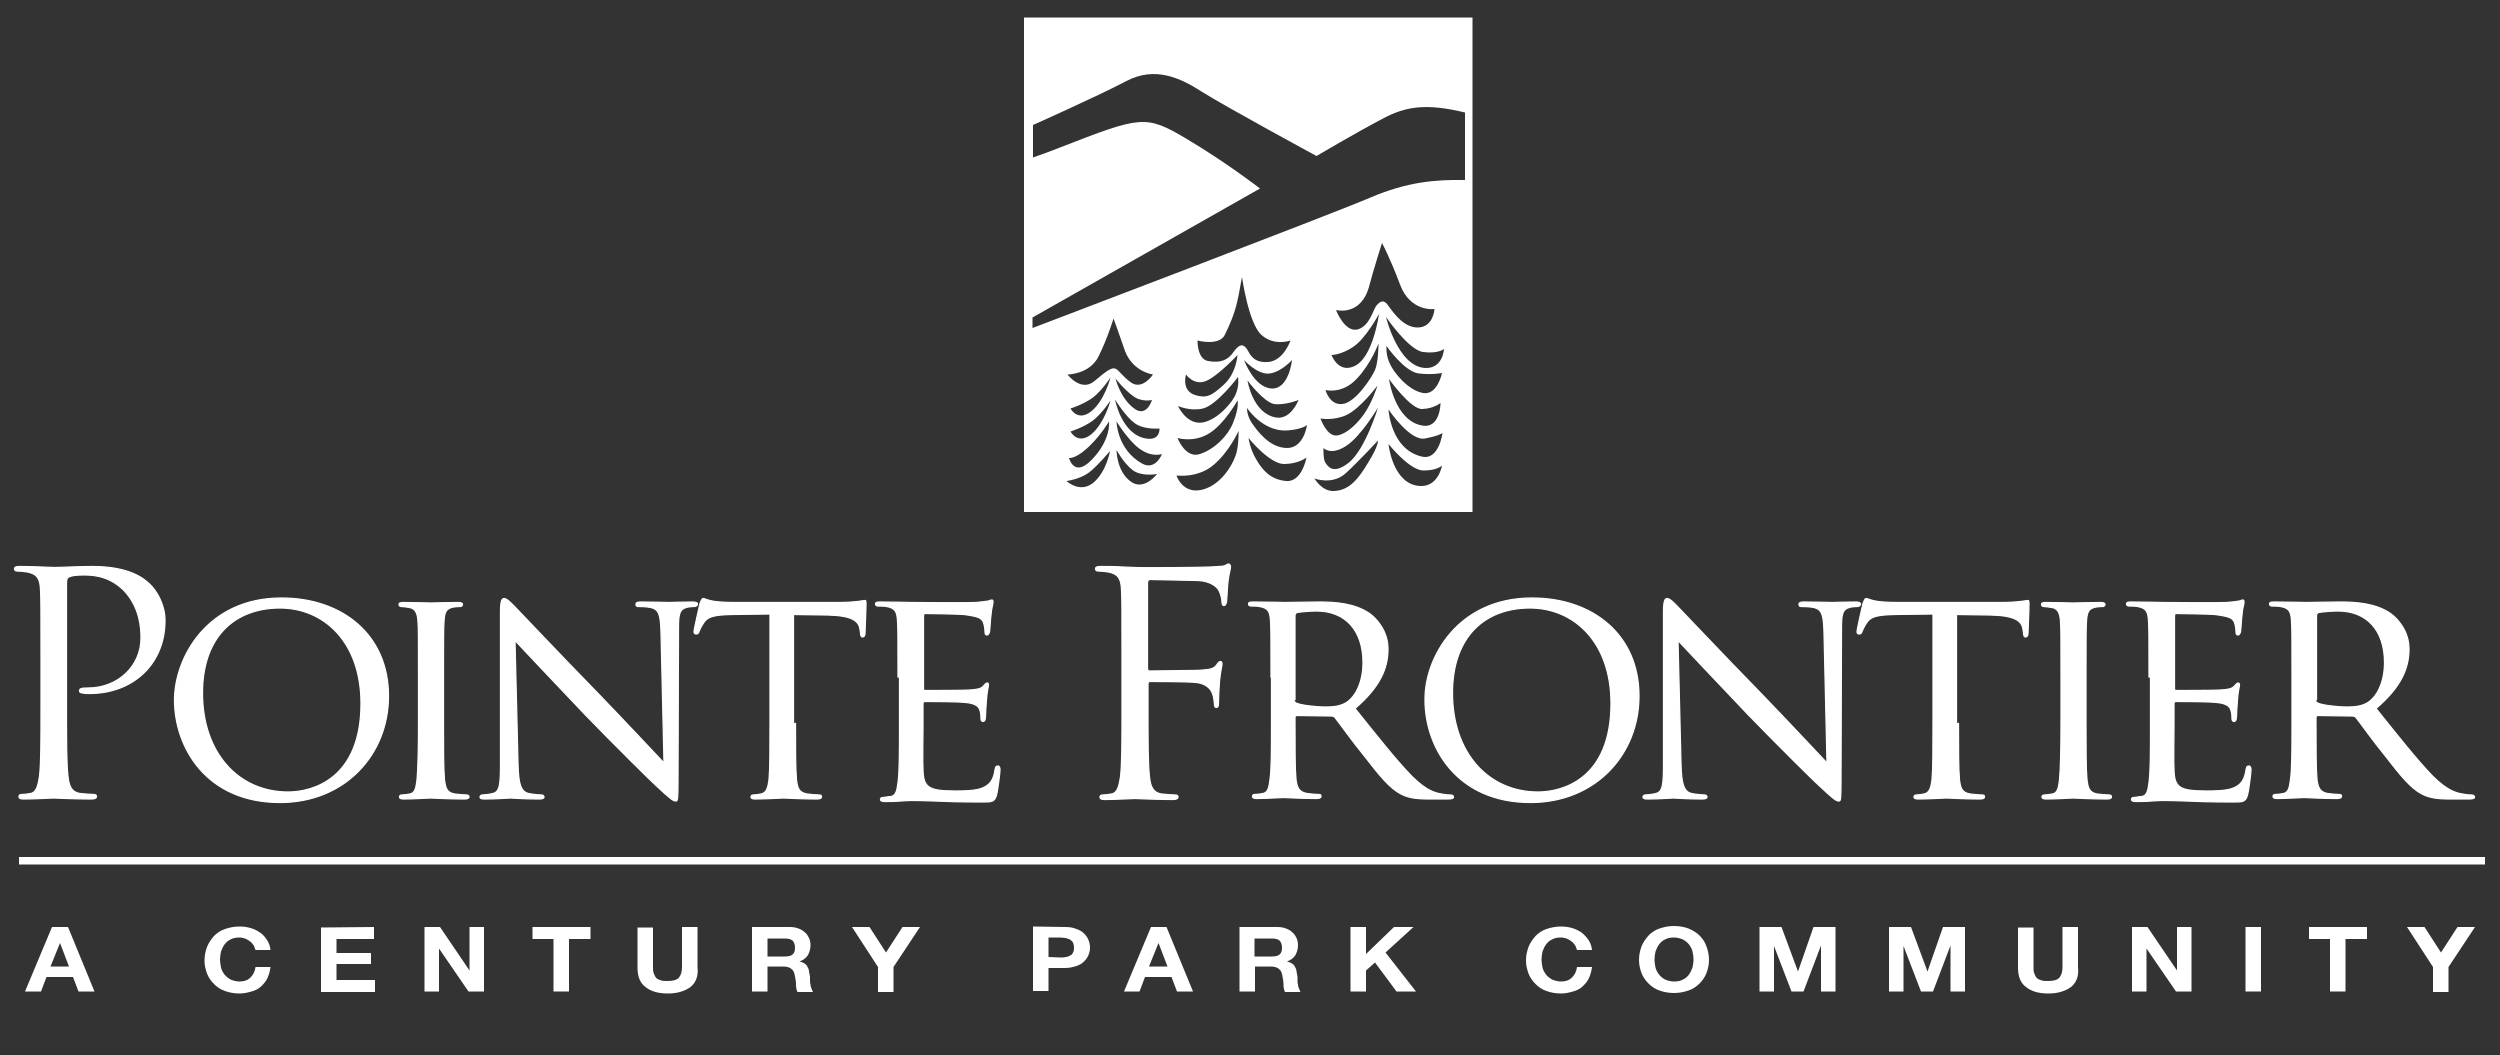 <?xml version="1.0" encoding="utf-8"?>
<!-- Generator: Adobe Illustrator 25.4.1, SVG Export Plug-In . SVG Version: 6.00 Build 0)  -->
<svg version="1.1" id="Layer_1" xmlns="http://www.w3.org/2000/svg" xmlns:xlink="http://www.w3.org/1999/xlink" x="0px" y="0px"
	 viewBox="0 0 500 211" style="enable-background:new 0 0 500 211;" xml:space="preserve">
<rect x="0" y="0" width="500" height="211" fill="#333333" stroke="none"/>
<style type="text/css">
	.st0{display:none;}
	.st1{display:inline;stroke:#000000;}
	.st2{fill:#FFFFFF;}
	.st3{fill:#FFFFFF;stroke:#FFFFFF;stroke-width:0.25;}
</style>
<g id="Layer_1_1_">
</g>
<g id="Layer_4" class="st0">
	<rect class="st1" width="500" height="251"/>
</g>
<path class="st2" d="M204.8,3.5v98.9h89.7V3.5H204.8z M218.6,96.6c-2.7,2.1-5.3-0.4-5.3-0.4s2.6-0.3,4.5-1.7
	c1.8-1.4,4.2-4.3,4.2-4.3S221.3,94.4,218.6,96.6z M213.8,91.6c0,0,1.5,0.3,4.5-2.8c2-2,3.5-4.5,3.5-4.5s0.5,3.6-3.5,7.7
	C214.8,95.6,213.8,91.6,213.8,91.6z M218.2,86.9c-2.7,2.1-4.1-0.6-4.1-0.6s2.6-0.8,4.5-2.2c1.8-1.4,3.5-4,3.5-4
	S220.9,84.7,218.2,86.9z M218.2,82.3c-2.7,2.1-4.1-0.6-4.1-0.6s2.6-0.8,4.5-2.2c1.8-1.4,3.5-4,3.5-4S220.9,80.2,218.2,82.3z
	 M218.9,76.2c-2.7,2.3-5.4-1.3-5.4-1.3s4.4,0,6.2-3.6s3-7.6,3-7.6s1.5,4.1,2.3,6.5c1.6,4.2,5.6,4.7,5.6,4.7s-2.1,3.2-4.4,1.6
	C222.5,73.8,224,71.9,218.9,76.2z M230.4,80c0,0-1.1,3.7-3.7,1.6c-2.7-2.1-3.6-5.9-3.6-5.9s1.6,2.1,3.5,3.5
	C228.3,80.5,230.4,80,230.4,80z M226.9,84.6c1.8,1.4,5,1.1,5,1.1s0.2,2.5-2.7,2c-4.9-0.8-6.2-7.8-6.2-7.8S225,83.2,226.9,84.6z
	 M226,96.2c-2.7-2.1-2.7-6.2-2.7-6.2s1.4,2.6,3.2,4s4.9,0.8,4.9,0.8S228.7,98.4,226,96.2z M228.4,92.7c-5-2.8-5.1-8.4-5.1-8.4
	s1.6,2.6,3.5,4.5c3,3,5.6,2,5.6,2S231.1,94.2,228.4,92.7z M247.4,90.1c-0.4,2.1-2.8,6.7-6.8,7.8c-4.1,1.1-5.3-2.8-5.3-2.8
	s4.2,0.6,7.4-2.1s5-6.8,5-6.8S247.8,88,247.4,90.1z M235.5,87.6c0,0,3.2,1,6.3-0.9s5.7-6.6,5.7-6.6s0.4,1.3-0.9,4.5
	c-1,2.5-3.6,5.2-6.6,6.2C237.1,91.8,235.5,87.6,235.5,87.6z M247.2,78.7c-0.6,1.7-3.7,5.3-6.7,5.8c-3.2,0.5-4.9-3.3-4.9-3.3
	s2.4,1.1,5,0.5c2.8-0.7,7-6.3,7-6.3S247.9,77,247.2,78.7z M237.2,74.9c0,0,1.6,2.3,4,1.3s6.3-5.2,6.3-5.2s-0.2,3.6-2.7,5.9
	s-3.5,2.8-5.8,2.1C236.2,78.1,237.2,74.9,237.2,74.9z M246.7,70.4c-1,1.5-2.5,2.3-5.1,1.8c-2.2-0.4-2.1-4.1-2.1-4.1s4.4,1.2,5.5-1.2
	c2.2-4.6,2.4-6,3.4-11.5c0,0,1.3,9.3,3.9,11.6c2.6,2.3,5.8,1.1,5.8,1.1s-1.4,4.1-4.5,4.3c-3,0.2-3.6-1.6-4.1-2.4
	C248.9,69,248.1,68.4,246.7,70.4z M253.9,74.7c2.4-0.3,4.5-2.7,4.5-2.7s-0.6,5.9-4.1,5.7c-3.5-0.2-5.5-5.7-5.5-5.7
	S251.5,75,253.9,74.7z M259.7,80c0,0-1.5,4-4.5,3.5c-4.7-0.8-5.7-7.4-5.7-7.4s3.2,4.3,5.3,4.7C257,81.1,259.7,80,259.7,80z
	 M257.2,96.2c-3.2-0.3-4.8-2.3-6-4.4c-1.2-2-1.5-4.2-1.5-4.2s4.2,5.2,7.1,5.2c2.9,0,4.5-1.3,4.5-1.3S260.4,96.5,257.2,96.2z
	 M257.3,89.6c-3.5-0.1-5.9-3.5-7-5.1c-1-1.6-0.9-2.9-0.9-2.9s3.1,4.7,7.9,4.5c3.2-0.2,4.1-1.1,4.1-1.1S260.8,89.7,257.3,89.6z
	 M273.7,92.4c-1.9,3.2-3.8,5.8-7.1,5.8c-2.3,0-3.7-2.5-3.7-2.5s3.6,1.4,6.3-1.1c2.8-2.6,6.4-6.5,6.4-6.5S275.7,89.2,273.7,92.4z
	 M272.6,83.1c-1.7,2.3-3.7,3.8-5.2,4c-2.1,0.2-3.3-3.4-3.3-3.4s2.6,0.5,5.2-0.7c2.9-1.4,6.2-5.9,6.2-5.9S274.4,80.7,272.6,83.1z
	 M275.6,81.5c0,0-2.5,8.3-5.8,11c-3.4,2.7-4.4,0.5-4.8-0.1c-0.4-0.8-0.3-2.8-0.3-2.8s1.4,1.6,4.5-0.4
	C272.2,87.3,275.6,81.5,275.6,81.5z M275,74c-0.7,1.6-3.9,6.5-6.5,6.8s-3.4-2.8-3.4-2.8s3.3,0.9,6.2-2.2c2.9-3,4.4-7.1,4.4-7.1
	S275.7,72.4,275,74z M270.7,73.3c-3.1,1.3-4.4-2.3-4.4-2.3s1.9,0,4.3-1.6c2.5-1.6,5.2-6.6,5.2-6.6S274.6,71.8,270.7,73.3z
	 M275.3,61.1c-0.7,0.8-1.3,4.1-3.8,4.8c-2.6,0.6-4.3-3.9-4.3-3.9s5.1,1.4,6.7-5c0.6-2.4,2.5-8.4,2.5-8.4s1.5,2.7,3.6,8.3
	s6.9,4.9,6.9,4.9s-0.2,3.7-3.4,3.7c-3.1,0-5.3-3.7-6.1-4.7C276.6,59.9,276,60.3,275.3,61.1z M284.6,78.6c-2.9-0.5-5.8-4-6.6-5.8
	c-0.9-1.8-0.7-3.6-0.7-3.6s3.6,5.2,6.5,5.5c2.7,0.3,4.6-0.1,4.6-0.1S287.5,79.1,284.6,78.6z M288.1,80.6c0,0,0,5.2-3.7,4.5
	c-5.5-1-6.6-9.3-6.6-9.3s4.4,6.2,6.7,6C286.8,81.7,288.1,80.6,288.1,80.6z M284,97.2c-5.5-0.3-6.3-8.4-6.3-8.4s4.2,5.3,7,5.3
	s3.7-1,3.7-1S287.7,97.4,284,97.2z M284.3,91.3c-6.2-1.5-6.6-9.4-6.6-9.4s4.3,6.4,7.3,5.8s3.5-1.1,3.5-1.1S287.8,92.2,284.3,91.3z
	 M285.1,73.6c-5.5-0.2-7.9-10.2-7.9-10.2s4.5,6.6,7.4,7c3,0.4,4.2-0.6,4.2-0.6S288.6,73.7,285.1,73.6z M293,36
	c-6.1-0.1-11.6,0.4-18.9,3.5c-6.9,3-67.6,26.1-67.6,26.1v-2.1L252,37.7c0,0-6.7-5.2-14.8-10s-9-4.5-25.2,1.8c-2,0.8-5.4,2-5.4,2V25
	c0,0,13-5.8,18.7-8.8s10.8-0.6,15,2.1s23,12.9,23,12.9s7.6-4.5,13.3-7.5c4.5-2.4,8.6-3.1,16.4-1.2L293,36z"/>
<g>
	<path class="st3" d="M8.2,131.2c0-9.6,0-11.3-0.1-13.3c-0.1-2.1-0.6-3.1-2.6-3.5c-0.5-0.1-1.5-0.2-2.1-0.2c-0.2,0-0.5-0.1-0.5-0.4
		c0-0.4,0.3-0.5,1-0.5c2.8,0,6.5,0.2,6.9,0.2c1.4,0,4.9-0.2,7.7-0.2c7.7,0,10.4,2.6,11.4,3.5c1.4,1.3,3.1,4.1,3.1,7.3
		c0,8.7-6.4,14.6-15.1,14.6c-0.3,0-1,0-1.3-0.1c-0.3,0-0.7-0.1-0.7-0.4c0-0.5,0.4-0.6,1.7-0.6c6,0,10.6-4.4,10.6-10
		c0-2-0.2-6.1-3.4-9.5c-3.3-3.3-7-3.1-8.4-3.1c-1,0-2.1,0.1-2.6,0.4c-0.4,0.1-0.5,0.6-0.5,1.2V142c0,5.9,0,10.8,0.3,13.3
		c0.2,1.8,0.6,3.1,2.4,3.4c0.9,0.1,2.2,0.2,2.8,0.2c0.4,0,0.5,0.2,0.5,0.4c0,0.3-0.3,0.5-1,0.5c-3.4,0-7.2-0.2-7.6-0.2
		c-0.2,0-4.1,0.2-5.9,0.2c-0.7,0-1-0.1-1-0.5c0-0.2,0.1-0.4,0.5-0.4c0.6,0,1.3-0.1,1.8-0.2c1.2-0.2,1.5-1.6,1.8-3.4
		c0.3-2.6,0.3-7.4,0.3-13.3C8.2,142,8.2,131.2,8.2,131.2z"/>
	<path class="st3" d="M56.3,119.6c12.2,0,21.4,7.4,21.4,19.6c0,11.7-8.7,21.3-21.7,21.3c-14.8,0-21.1-11.1-21.1-20.5
		C34.9,131.6,41.4,119.6,56.3,119.6z M57.6,158.4c4.9,0,14.6-2.6,14.6-17.7c0-12.5-7.6-19.1-16.2-19.1c-9,0-15.5,5.7-15.5,17
		C40.5,150.7,47.8,158.4,57.6,158.4z"/>
	<path class="st3" d="M88.7,144.7c0,5,0,9.2,0.2,11.3c0.2,1.5,0.4,2.5,2,2.8c0.8,0.1,2,0.2,2.5,0.2c0.3,0,0.4,0.2,0.4,0.4
		s-0.2,0.4-0.9,0.4c-3,0-6.5-0.2-6.8-0.2s-3.7,0.2-5.3,0.2c-0.6,0-0.9-0.1-0.9-0.4c0-0.2,0.1-0.4,0.4-0.4c0.5,0,1.2-0.1,1.7-0.2
		c1-0.2,1.2-1.2,1.4-2.8c0.2-2.2,0.3-6.3,0.3-11.3v-9.2c0-8.1,0-9.6-0.1-11.2c-0.1-1.8-0.6-2.6-1.7-2.8c-0.6-0.1-1.3-0.2-1.7-0.2
		c-0.2,0-0.4-0.2-0.4-0.4c0-0.3,0.2-0.4,0.9-0.4c1.8,0,5.2,0.1,5.5,0.1c0.2,0,3.7-0.1,5.4-0.1c0.6,0,0.9,0.1,0.9,0.4
		c0,0.2-0.2,0.4-0.4,0.4c-0.4,0-0.7,0-1.4,0.1c-1.5,0.3-1.8,1-1.9,2.9c-0.1,1.7-0.1,3.1-0.1,11.2V144.7z"/>
	<path class="st3" d="M103.6,152.7c0.1,4.3,0.6,5.6,2.1,6c1,0.2,2.2,0.3,2.7,0.3c0.2,0,0.4,0.2,0.4,0.4c0,0.3-0.4,0.4-1,0.4
		c-3.1,0-5.2-0.2-5.7-0.2s-2.8,0.2-5.2,0.2c-0.6,0-0.9-0.1-0.9-0.4c0-0.2,0.2-0.4,0.4-0.4c0.4,0,1.4-0.1,2.2-0.3
		c1.4-0.4,1.5-1.8,1.5-6.5v-29.9c0-2.1,0.3-2.6,0.7-2.6c0.6,0,1.5,1,2.1,1.6c0.9,0.9,8.7,9.2,17.1,17.8c5.3,5.5,11.1,11.7,12.8,13.5
		l-0.6-26.2c-0.1-3.4-0.4-4.5-2-4.9c-1-0.2-2.2-0.2-2.6-0.2s-0.4-0.3-0.4-0.5c0-0.3,0.4-0.4,1-0.4c2.5,0,5,0.1,5.7,0.1
		c0.6,0,2.4-0.1,4.6-0.1c0.6,0,1,0.1,1,0.4c0,0.2-0.2,0.5-0.6,0.5c-0.2,0-0.7,0-1.3,0.1c-1.8,0.4-1.9,1.4-1.9,4.5l-0.1,30.6
		c0,3.4-0.1,3.7-0.4,3.7c-0.6,0-1.1-0.4-4.1-3.2c-0.6-0.5-8.4-8.2-14.1-14.1c-6.3-6.6-12.3-13-14-14.8L103.6,152.7z"/>
	<path class="st3" d="M159.1,144.7c0,5,0,9.2,0.2,11.3c0.2,1.5,0.4,2.5,2.1,2.8c0.7,0.1,2,0.2,2.5,0.2c0.4,0,0.4,0.2,0.4,0.4
		s-0.2,0.4-0.9,0.4c-2.9,0-6.4-0.2-6.7-0.2c-0.2,0-4,0.2-5.6,0.2c-0.6,0-0.9-0.1-0.9-0.4c0-0.2,0.1-0.4,0.4-0.4
		c0.5,0,1.1-0.1,1.6-0.2c1.1-0.2,1.4-1.3,1.6-2.8c0.2-2.2,0.2-6.3,0.2-11.3v-21.9l-7.8,0.1c-3.4,0.1-4.7,0.4-5.5,1.7
		c-0.6,0.9-0.7,1.3-0.9,1.7c-0.1,0.4-0.3,0.5-0.6,0.5c-0.1,0-0.4-0.1-0.4-0.4c0-0.6,1.1-5.2,1.2-5.7c0.1-0.3,0.4-1,0.6-1
		c0.4,0,0.9,0.4,2.4,0.6s3.6,0.2,4.2,0.2h20.4c1.8,0,3-0.1,3.9-0.2c0.8-0.1,1.3-0.2,1.5-0.2s0.2,0.3,0.2,0.6c0,1.6-0.2,5.3-0.2,6
		c0,0.4-0.2,0.7-0.5,0.7c-0.2,0-0.4-0.2-0.4-0.9l-0.1-0.6c-0.2-1.6-1.4-2.8-6.5-2.9l-6.8-0.1v21.8L159.1,144.7L159.1,144.7z"/>
	<path class="st3" d="M179.6,135.4c0-8.1,0-9.6-0.1-11.2c-0.1-1.8-0.4-2.6-2.2-2.9c-0.4-0.1-1.4-0.1-1.8-0.1c-0.2,0-0.4-0.2-0.4-0.4
		c0-0.3,0.2-0.4,0.9-0.4c2.5,0,6,0.1,6.3,0.1c0.4,0,11.7,0.1,12.9,0c1-0.1,2-0.2,2.5-0.3c0.2-0.1,0.5-0.2,0.7-0.2s0.2,0.2,0.2,0.5
		c0,0.4-0.3,1-0.4,2.5c-0.1,0.5-0.2,2.8-0.3,3.4c-0.1,0.2-0.2,0.6-0.5,0.6s-0.4-0.2-0.4-0.7c0-0.4-0.1-1.2-0.3-1.8
		c-0.4-0.9-0.9-1.2-3.9-1.6c-0.9-0.1-7.2-0.2-7.8-0.2c-0.2,0-0.3,0.2-0.3,0.6v14.2c0,0.4,0,0.6,0.3,0.6c0.7,0,7.8,0,9-0.1
		c1.3-0.1,2.1-0.2,2.6-0.7c0.4-0.4,0.6-0.7,0.8-0.7s0.3,0.1,0.3,0.4c0,0.3-0.3,1.2-0.4,2.9c-0.1,1-0.2,3-0.2,3.4s-0.1,1-0.5,1
		c-0.2,0-0.4-0.2-0.4-0.5c0-0.5,0-1-0.2-1.7s-0.7-1.4-2.8-1.6c-1.5-0.2-7.2-0.2-8.2-0.2c-0.3,0-0.4,0.2-0.4,0.4v4.4
		c0,1.8-0.1,7.9,0,8.9c0.1,3.5,1.1,4.2,6.5,4.2c1.4,0,4,0,5.4-0.6s2.2-1.5,2.5-3.6c0.1-0.6,0.2-0.8,0.6-0.8c0.3,0,0.4,0.4,0.4,0.8
		c0,0.4-0.4,3.9-0.7,5c-0.4,1.4-0.9,1.4-3,1.4c-4.1,0-7.2-0.1-9.4-0.2c-2.3-0.1-3.7-0.1-4.5-0.1c-0.1,0-1.2,0-2.3,0.1
		c-1,0.1-2.3,0.1-3.1,0.1c-0.6,0-0.9-0.1-0.9-0.4c0-0.2,0.1-0.4,0.4-0.4c0.5,0,1.2-0.2,1.7-0.2c1-0.2,1.2-1.2,1.4-2.8
		c0.3-2.2,0.3-6.3,0.3-11.3v-9.8L179.6,135.4L179.6,135.4z"/>
	<path class="st3" d="M224.4,131.2c0-9.6,0-11.3-0.1-13.3c-0.1-2.1-0.6-3.1-2.6-3.5c-0.5-0.1-1.5-0.2-2.1-0.2
		c-0.2,0-0.5-0.1-0.5-0.4c0-0.4,0.3-0.5,1-0.5c1.4,0,3.1,0,4.4,0.1l2.5,0.1c1.2,0.1,13.7,0,15.1-0.1c1.2-0.1,2.2-0.1,2.7-0.2
		c0.4-0.1,0.6-0.4,0.9-0.4c0.2,0,0.4,0.2,0.4,0.6s-0.3,1.2-0.5,2.9c-0.1,0.6-0.2,3.3-0.3,4.1c-0.1,0.3-0.2,0.7-0.5,0.7
		s-0.4-0.3-0.4-0.7c0-0.5-0.2-1.5-0.6-2.3c-0.4-0.8-1.8-1.9-4.2-2l-9.5-0.2c-0.4,0-0.6,0.2-0.6,0.7v17c0,0.4,0.1,0.6,0.4,0.6
		l7.9-0.1c1,0,1.9,0,2.8-0.1c1.5-0.1,2.3-0.3,2.8-1.1c0.2-0.3,0.4-0.6,0.7-0.6c0.2,0,0.3,0.2,0.3,0.5c0,0.4-0.3,1.4-0.5,3.4
		c-0.1,1.2-0.2,3.7-0.2,4.1c0,0.6,0,1.2-0.4,1.2c-0.3,0-0.4-0.2-0.4-0.6c-0.1-0.6-0.1-1.5-0.4-2.2c-0.3-0.9-1.3-2-3.2-2.2
		c-1.5-0.2-8.2-0.2-9.3-0.2c-0.3,0-0.4,0.1-0.4,0.6v5.2c0,5.9,0,10.8,0.3,13.3c0.2,1.8,0.6,3.1,2.4,3.4c0.9,0.1,2.2,0.2,2.8,0.2
		c0.4,0,0.5,0.2,0.5,0.4c0,0.3-0.3,0.5-1,0.5c-3.4,0-7.2-0.2-7.6-0.2c-0.3,0-4.2,0.2-6,0.2c-0.7,0-1-0.1-1-0.5
		c0-0.2,0.1-0.4,0.5-0.4c0.6,0,1.3-0.1,1.8-0.2c1.2-0.2,1.5-1.6,1.8-3.4c0.3-2.6,0.3-7.4,0.3-13.3L224.4,131.2L224.4,131.2z"/>
	<path class="st3" d="M254.2,135.4c0-8.1,0-9.6-0.1-11.2c-0.1-1.8-0.4-2.6-2.2-2.9c-0.4-0.1-1.4-0.1-1.8-0.1c-0.2,0-0.4-0.2-0.4-0.4
		c0-0.3,0.2-0.4,0.9-0.4c2.5,0,6.1,0.1,6.4,0.1c0.6,0,5.1-0.1,6.8-0.1c3.4,0,7.2,0.3,10.1,2.3c1.4,1,3.7,3.5,3.7,7.1
		c0,3.9-1.6,7.6-6.6,11.9c4.4,5.5,8.2,10.3,11.3,13.5c2.9,2.9,4.7,3.4,6,3.6c1,0.2,1.6,0.2,1.9,0.2s0.5,0.2,0.5,0.4
		c0,0.3-0.3,0.4-1.3,0.4H286c-3.1,0-4.4-0.3-5.8-1c-2.3-1.2-4.3-3.7-7.4-7.7c-2.3-2.8-4.7-6.2-5.8-7.6c-0.2-0.2-0.4-0.3-0.7-0.3
		l-6.9-0.1c-0.2,0-0.4,0.1-0.4,0.4v1.2c0,5,0,9.1,0.2,11.2c0.2,1.5,0.5,2.5,2.2,2.8c0.7,0.1,1.9,0.2,2.4,0.2c0.4,0,0.4,0.2,0.4,0.4
		s-0.2,0.4-0.9,0.4c-2.9,0-6.4-0.2-6.6-0.2c-0.1,0-3.7,0.2-5.3,0.2c-0.6,0-0.9-0.1-0.9-0.4c0-0.2,0.1-0.4,0.4-0.4
		c0.5,0,1.2-0.1,1.7-0.2c1-0.2,1.2-1.2,1.4-2.8c0.3-2.2,0.3-6.3,0.3-11.3v-9.2L254.2,135.4L254.2,135.4z M258.8,139.9
		c0,0.3,0.1,0.5,0.4,0.7c0.8,0.4,3.6,0.8,6,0.8c1.3,0,2.8-0.1,4.1-0.9c1.8-1.2,3.3-4,3.3-8c0-6.5-3.6-10.3-9.3-10.3
		c-1.6,0-3.3,0.2-3.9,0.3c-0.2,0.1-0.4,0.3-0.4,0.6v16.8H258.8z"/>
	<path class="st3" d="M306.4,119.6c12.2,0,21.4,7.4,21.4,19.6c0,11.7-8.7,21.3-21.7,21.3c-14.8,0-21.1-11.1-21.1-20.5
		C284.9,131.6,291.5,119.6,306.4,119.6z M307.6,158.4c4.9,0,14.6-2.6,14.6-17.7c0-12.5-7.6-19.1-16.2-19.1c-9,0-15.5,5.7-15.5,17
		C290.5,150.7,297.8,158.4,307.6,158.4z"/>
	<path class="st3" d="M336.2,152.7c0.1,4.3,0.6,5.6,2.1,6c1,0.2,2.2,0.3,2.7,0.3c0.2,0,0.4,0.2,0.4,0.4c0,0.3-0.4,0.4-1,0.4
		c-3.1,0-5.2-0.2-5.7-0.2s-2.8,0.2-5.2,0.2c-0.6,0-0.9-0.1-0.9-0.4c0-0.2,0.2-0.4,0.4-0.4c0.4,0,1.4-0.1,2.2-0.3
		c1.4-0.4,1.5-1.8,1.5-6.5v-29.9c0-2.1,0.3-2.6,0.7-2.6c0.6,0,1.5,1,2.1,1.6c0.9,0.9,8.7,9.2,17.1,17.8c5.3,5.5,11.1,11.7,12.8,13.5
		l-0.6-26.2c-0.1-3.4-0.4-4.5-2-4.9c-1-0.2-2.2-0.2-2.6-0.2s-0.4-0.3-0.4-0.5c0-0.3,0.4-0.4,1-0.4c2.5,0,5,0.1,5.7,0.1
		c0.6,0,2.4-0.1,4.6-0.1c0.6,0,1,0.1,1,0.4c0,0.2-0.2,0.5-0.6,0.5c-0.2,0-0.7,0-1.3,0.1c-1.8,0.4-1.9,1.4-1.9,4.5l-0.1,30.6
		c0,3.4-0.1,3.7-0.4,3.7c-0.6,0-1.1-0.4-4.1-3.2c-0.6-0.5-8.4-8.2-14.1-14.1c-6.3-6.6-12.3-13-14-14.8L336.2,152.7z"/>
	<path class="st3" d="M391.7,144.7c0,5,0,9.2,0.2,11.3c0.2,1.5,0.4,2.5,2.1,2.8c0.7,0.1,2,0.2,2.5,0.2c0.4,0,0.4,0.2,0.4,0.4
		s-0.2,0.4-0.9,0.4c-2.9,0-6.4-0.2-6.7-0.2c-0.2,0-4,0.2-5.6,0.2c-0.6,0-0.9-0.1-0.9-0.4c0-0.2,0.1-0.4,0.4-0.4
		c0.5,0,1.1-0.1,1.6-0.2c1.1-0.2,1.4-1.3,1.6-2.8c0.2-2.2,0.2-6.3,0.2-11.3v-21.9l-7.8,0.1c-3.4,0.1-4.7,0.4-5.5,1.7
		c-0.6,0.9-0.7,1.3-0.9,1.7c-0.1,0.4-0.3,0.5-0.6,0.5c-0.1,0-0.4-0.1-0.4-0.4c0-0.6,1.1-5.2,1.2-5.7c0.1-0.3,0.4-1,0.6-1
		c0.4,0,0.9,0.4,2.4,0.6s3.6,0.2,4.2,0.2h20.4c1.8,0,3-0.1,3.9-0.2c0.8-0.1,1.3-0.2,1.5-0.2s0.2,0.3,0.2,0.6c0,1.6-0.2,5.3-0.2,6
		c0,0.4-0.2,0.7-0.5,0.7c-0.2,0-0.4-0.2-0.4-0.9l-0.1-0.6c-0.2-1.6-1.4-2.8-6.5-2.9l-6.8-0.1v21.8L391.7,144.7L391.7,144.7z"/>
	<path class="st3" d="M417.2,144.7c0,5,0,9.2,0.2,11.3c0.2,1.5,0.4,2.5,2,2.8c0.8,0.1,2,0.2,2.5,0.2c0.3,0,0.4,0.2,0.4,0.4
		s-0.2,0.4-0.9,0.4c-3,0-6.5-0.2-6.8-0.2s-3.7,0.2-5.3,0.2c-0.6,0-0.9-0.1-0.9-0.4c0-0.2,0.1-0.4,0.4-0.4c0.5,0,1.2-0.1,1.7-0.2
		c1-0.2,1.2-1.2,1.4-2.8c0.2-2.2,0.3-6.3,0.3-11.3v-9.2c0-8.1,0-9.6-0.1-11.2c-0.1-1.8-0.6-2.6-1.7-2.8c-0.6-0.1-1.3-0.2-1.7-0.2
		c-0.2,0-0.4-0.2-0.4-0.4c0-0.3,0.2-0.4,0.9-0.4c1.8,0,5.2,0.1,5.5,0.1c0.2,0,3.7-0.1,5.4-0.1c0.6,0,0.9,0.1,0.9,0.4
		c0,0.2-0.2,0.4-0.4,0.4c-0.4,0-0.7,0-1.4,0.1c-1.5,0.3-1.8,1-1.9,2.9c-0.1,1.7-0.1,3.1-0.1,11.2V144.7z"/>
	<path class="st3" d="M429.8,135.4c0-8.1,0-9.6-0.1-11.2c-0.1-1.8-0.4-2.6-2.2-2.9c-0.4-0.1-1.4-0.1-1.8-0.1c-0.2,0-0.4-0.2-0.4-0.4
		c0-0.3,0.2-0.4,0.9-0.4c2.5,0,6,0.1,6.3,0.1c0.4,0,11.7,0.1,12.9,0c1-0.1,2-0.2,2.5-0.3c0.2-0.1,0.5-0.2,0.7-0.2s0.2,0.2,0.2,0.5
		c0,0.4-0.3,1-0.4,2.5c-0.1,0.5-0.2,2.8-0.3,3.4c-0.1,0.2-0.2,0.6-0.5,0.6s-0.4-0.2-0.4-0.7c0-0.4-0.1-1.2-0.3-1.8
		c-0.4-0.9-0.9-1.2-3.9-1.6c-0.9-0.1-7.2-0.2-7.8-0.2c-0.2,0-0.3,0.2-0.3,0.6v14.2c0,0.4,0,0.6,0.3,0.6c0.7,0,7.8,0,9-0.1
		c1.3-0.1,2.1-0.2,2.6-0.7c0.4-0.4,0.6-0.7,0.8-0.7c0.2,0,0.3,0.1,0.3,0.4c0,0.3-0.3,1.2-0.4,2.9c-0.1,1-0.2,3-0.2,3.4s-0.1,1-0.5,1
		c-0.2,0-0.4-0.2-0.4-0.5c0-0.5,0-1-0.2-1.7s-0.7-1.4-2.8-1.6c-1.5-0.2-7.2-0.2-8.2-0.2c-0.3,0-0.4,0.2-0.4,0.4v4.4
		c0,1.8-0.1,7.9,0,8.9c0.1,3.5,1.1,4.2,6.5,4.2c1.4,0,4,0,5.4-0.6s2.2-1.5,2.5-3.6c0.1-0.6,0.2-0.8,0.6-0.8c0.3,0,0.4,0.4,0.4,0.8
		c0,0.4-0.4,3.9-0.7,5c-0.4,1.4-0.9,1.4-3,1.4c-4.1,0-7.2-0.1-9.4-0.2c-2.3-0.1-3.7-0.1-4.5-0.1c-0.1,0-1.2,0-2.3,0.1
		c-1,0.1-2.3,0.1-3.1,0.1c-0.6,0-0.9-0.1-0.9-0.4c0-0.2,0.1-0.4,0.4-0.4c0.5,0,1.2-0.2,1.7-0.2c1-0.2,1.2-1.2,1.4-2.8
		c0.3-2.2,0.3-6.3,0.3-11.3v-9.8L429.8,135.4L429.8,135.4z"/>
	<path class="st3" d="M458.4,135.4c0-8.1,0-9.6-0.1-11.2c-0.1-1.8-0.4-2.6-2.2-2.9c-0.4-0.1-1.4-0.1-1.8-0.1c-0.2,0-0.4-0.2-0.4-0.4
		c0-0.3,0.2-0.4,0.9-0.4c2.5,0,6.1,0.1,6.4,0.1c0.6,0,5.1-0.1,6.8-0.1c3.4,0,7.2,0.3,10.1,2.3c1.4,1,3.7,3.5,3.7,7.1
		c0,3.9-1.6,7.6-6.6,11.9c4.4,5.5,8.2,10.3,11.3,13.5c2.9,2.9,4.7,3.4,6,3.6c1,0.2,1.6,0.2,1.9,0.2s0.5,0.2,0.5,0.4
		c0,0.3-0.3,0.4-1.3,0.4h-3.4c-3.1,0-4.4-0.3-5.8-1c-2.3-1.2-4.3-3.7-7.4-7.7c-2.3-2.8-4.7-6.2-5.8-7.6c-0.2-0.2-0.4-0.3-0.7-0.3
		l-6.9-0.1c-0.2,0-0.4,0.1-0.4,0.4v1.2c0,5,0,9.1,0.2,11.2c0.2,1.5,0.5,2.5,2.1,2.8c0.7,0.1,1.9,0.2,2.4,0.2c0.4,0,0.4,0.2,0.4,0.4
		s-0.2,0.4-0.9,0.4c-3,0-6.4-0.2-6.6-0.2c-0.1,0-3.7,0.2-5.3,0.2c-0.6,0-0.9-0.1-0.9-0.4c0-0.2,0.1-0.4,0.4-0.4
		c0.5,0,1.2-0.1,1.7-0.2c1-0.2,1.2-1.2,1.4-2.8c0.3-2.2,0.3-6.3,0.3-11.3L458.4,135.4L458.4,135.4z M463.1,139.9
		c0,0.3,0.1,0.5,0.4,0.7c0.8,0.4,3.6,0.8,6,0.8c1.3,0,2.8-0.1,4.1-0.9c1.8-1.2,3.3-4,3.3-8c0-6.5-3.6-10.3-9.3-10.3
		c-1.6,0-3.3,0.2-3.9,0.3c-0.2,0.1-0.4,0.3-0.4,0.6v16.8H463.1z"/>
</g>
<g>
	<rect x="3.8" y="171.4" class="st2" width="493.2" height="1.5"/>
</g>
<g>
	<path class="st2" d="M13.6,185.4l5.3,12.9h-3.2l-1.1-2.9H9.3l-1.1,2.9H5l5.4-12.9H13.6z M13.8,193.3l-1.8-4.7l0,0l-1.9,4.7H13.8z"
		/>
	<path class="st2" d="M50.6,188.9c-0.2-0.3-0.4-0.5-0.7-0.7s-0.6-0.4-0.9-0.5c-0.4-0.1-0.7-0.2-1.1-0.2c-0.7,0-1.3,0.1-1.8,0.4
		c-0.5,0.2-0.9,0.6-1.2,1s-0.5,0.9-0.7,1.4c-0.1,0.5-0.2,1.1-0.2,1.6s0.1,1.1,0.2,1.6s0.4,1,0.7,1.4s0.7,0.7,1.2,1
		c0.5,0.2,1.1,0.4,1.8,0.4c1,0,1.7-0.3,2.2-0.8s0.9-1.2,1-2.1h3c-0.1,0.8-0.3,1.5-0.6,2.2s-0.8,1.2-1.3,1.7s-1.2,0.8-1.9,1
		s-1.5,0.4-2.4,0.4c-1.1,0-2.1-0.2-2.9-0.5c-0.9-0.3-1.6-0.8-2.2-1.4c-0.6-0.6-1.1-1.3-1.4-2.1c-0.3-0.8-0.5-1.7-0.5-2.6
		c0-1,0.2-1.9,0.5-2.7s0.8-1.5,1.4-2.2c0.6-0.6,1.3-1.1,2.2-1.4c0.9-0.3,1.8-0.5,2.9-0.5c0.8,0,1.5,0.1,2.2,0.3s1.3,0.5,1.9,0.9
		c0.6,0.4,1,0.9,1.4,1.5s0.6,1.2,0.7,2h-3C50.9,189.4,50.8,189.1,50.6,188.9z"/>
	<path class="st2" d="M74.8,185.4v2.4h-7.5v2.8h6.9v2.2h-6.9v3.2H75v2.4H64.2v-12.9L74.8,185.4L74.8,185.4z"/>
	<path class="st2" d="M88,185.4l5.9,8.7l0,0v-8.7h2.9v12.9h-3.1l-5.9-8.6l0,0v8.6h-2.9v-12.9H88z"/>
	<path class="st2" d="M106.5,187.8v-2.4h11.6v2.4h-4.3v10.5h-3.1v-10.5H106.5z"/>
	<path class="st2" d="M138.1,197.4c-1.1,0.8-2.6,1.3-4.5,1.3s-3.4-0.4-4.5-1.3c-1.1-0.8-1.6-2.1-1.6-3.9v-8h3.1v8c0,0.4,0,0.7,0.1,1
		s0.2,0.6,0.4,0.9c0.2,0.3,0.5,0.5,0.9,0.6c0.4,0.2,0.9,0.2,1.5,0.2c1.1,0,1.9-0.2,2.3-0.7c0.4-0.5,0.6-1.2,0.6-2.1v-8h3.1v8
		C139.7,195.2,139.2,196.5,138.1,197.4z"/>
	<path class="st2" d="M158,185.4c0.6,0,1.2,0.1,1.7,0.3s0.9,0.4,1.3,0.8c0.4,0.3,0.6,0.7,0.8,1.1c0.2,0.4,0.3,0.9,0.3,1.4
		c0,0.8-0.2,1.4-0.5,2c-0.4,0.6-0.9,1-1.7,1.3l0,0c0.4,0.1,0.7,0.2,1,0.4s0.5,0.4,0.6,0.7c0.2,0.3,0.3,0.6,0.3,0.9
		c0.1,0.3,0.1,0.7,0.2,1c0,0.2,0,0.4,0,0.7s0,0.6,0.1,0.9c0,0.3,0.1,0.6,0.2,0.8c0.1,0.3,0.2,0.5,0.3,0.7h-3.1
		c-0.2-0.4-0.3-0.9-0.3-1.5s-0.1-1.1-0.2-1.6c-0.1-0.7-0.3-1.2-0.7-1.5c-0.3-0.3-0.9-0.5-1.7-0.5h-3.1v5h-3.1v-12.9L158,185.4
		L158,185.4z M156.9,191.3c0.7,0,1.3-0.1,1.6-0.4c0.4-0.3,0.5-0.8,0.5-1.4s-0.2-1.1-0.5-1.4c-0.4-0.3-0.9-0.4-1.6-0.4h-3.4v3.6
		L156.9,191.3L156.9,191.3z"/>
	<path class="st2" d="M170.4,185.4h3.5l3.3,5.1l3.3-5.1h3.5l-5.3,8v5h-3.1v-5L170.4,185.4z"/>
	<path class="st2" d="M213,185.4c0.9,0,1.6,0.1,2.3,0.4c0.6,0.2,1.1,0.5,1.5,0.9s0.7,0.8,0.9,1.3s0.3,1,0.3,1.5s-0.1,1-0.3,1.5
		s-0.5,0.9-0.9,1.3c-0.4,0.4-0.9,0.7-1.5,0.9s-1.4,0.4-2.3,0.4h-3.3v4.6h-3.1v-12.9L213,185.4L213,185.4L213,185.4z M212.1,191.5
		c0.4,0,0.7,0,1-0.1c0.3,0,0.6-0.1,0.9-0.3c0.3-0.1,0.5-0.3,0.6-0.6c0.2-0.3,0.2-0.6,0.2-1s-0.1-0.7-0.2-1c-0.2-0.3-0.4-0.4-0.6-0.6
		c-0.3-0.1-0.5-0.2-0.9-0.3c-0.3,0-0.7-0.1-1-0.1h-2.4v3.9L212.1,191.5L212.1,191.5z"/>
	<path class="st2" d="M233.3,185.4l5.3,12.9h-3.2l-1.1-2.9H229l-1.1,2.9h-3.1l5.4-12.9H233.3z M233.5,193.3l-1.8-4.7l0,0l-1.9,4.7
		H233.5z"/>
	<path class="st2" d="M255.5,185.4c0.6,0,1.2,0.1,1.7,0.3s0.9,0.4,1.3,0.8c0.4,0.3,0.6,0.7,0.8,1.1c0.2,0.4,0.3,0.9,0.3,1.4
		c0,0.8-0.2,1.4-0.5,2c-0.4,0.6-0.9,1-1.7,1.3l0,0c0.4,0.1,0.7,0.2,1,0.4s0.5,0.4,0.6,0.7c0.2,0.3,0.3,0.6,0.3,0.9
		c0.1,0.3,0.1,0.7,0.2,1c0,0.2,0,0.4,0,0.7s0,0.6,0.1,0.9c0,0.3,0.1,0.6,0.2,0.8c0.1,0.3,0.2,0.5,0.3,0.7H257
		c-0.2-0.4-0.3-0.9-0.3-1.5s-0.1-1.1-0.2-1.6c-0.1-0.7-0.3-1.2-0.7-1.5c-0.3-0.3-0.9-0.5-1.7-0.5H251v5h-3.1v-12.9L255.5,185.4
		L255.5,185.4z M254.3,191.3c0.7,0,1.3-0.1,1.6-0.4c0.4-0.3,0.5-0.8,0.5-1.4s-0.2-1.1-0.5-1.4c-0.4-0.3-0.9-0.4-1.6-0.4h-3.4v3.6
		L254.3,191.3L254.3,191.3z"/>
	<path class="st2" d="M273.2,185.4v5.4l5.6-5.4h3.9l-5.6,5.1l6.1,7.8h-3.9l-4.3-5.8l-1.8,1.6v4.2h-3.1v-12.9L273.2,185.4
		L273.2,185.4z"/>
	<path class="st2" d="M314.9,188.9c-0.2-0.3-0.4-0.5-0.7-0.7c-0.3-0.2-0.6-0.4-0.9-0.5c-0.4-0.1-0.7-0.2-1.1-0.2
		c-0.7,0-1.3,0.1-1.8,0.4c-0.5,0.2-0.9,0.6-1.2,1c-0.3,0.4-0.5,0.9-0.7,1.4c-0.1,0.5-0.2,1.1-0.2,1.6s0.1,1.1,0.2,1.6s0.4,1,0.7,1.4
		c0.3,0.4,0.7,0.7,1.2,1c0.5,0.2,1.1,0.4,1.8,0.4c1,0,1.7-0.3,2.2-0.8s0.9-1.2,1-2.1h3c-0.1,0.8-0.3,1.5-0.6,2.2
		c-0.3,0.7-0.8,1.2-1.3,1.7s-1.2,0.8-1.9,1c-0.7,0.2-1.5,0.4-2.4,0.4c-1.1,0-2.1-0.2-2.9-0.5c-0.9-0.3-1.6-0.8-2.2-1.4
		c-0.6-0.6-1.1-1.3-1.4-2.1s-0.5-1.7-0.5-2.6c0-1,0.2-1.9,0.5-2.7s0.8-1.5,1.4-2.2c0.6-0.6,1.3-1.1,2.2-1.4s1.8-0.5,2.9-0.5
		c0.8,0,1.5,0.1,2.2,0.3s1.3,0.5,1.9,0.9c0.5,0.4,1,0.9,1.4,1.5s0.6,1.2,0.7,2h-3C315.2,189.4,315.1,189.1,314.9,188.9z"/>
	<path class="st2" d="M328.3,189.3c0.3-0.8,0.8-1.5,1.4-2.2c0.6-0.6,1.3-1.1,2.2-1.4c0.9-0.3,1.8-0.5,2.9-0.5s2.1,0.2,2.9,0.5
		c0.9,0.4,1.6,0.8,2.2,1.4c0.6,0.6,1.1,1.3,1.4,2.2c0.3,0.8,0.5,1.7,0.5,2.7c0,0.9-0.2,1.8-0.5,2.6s-0.8,1.5-1.4,2.1
		s-1.3,1.1-2.2,1.4c-0.9,0.3-1.8,0.5-2.9,0.5s-2.1-0.2-2.9-0.5c-0.9-0.3-1.6-0.8-2.2-1.4s-1.1-1.3-1.4-2.1s-0.5-1.7-0.5-2.6
		C327.8,191,328,190.1,328.3,189.3z M331.1,193.5c0.1,0.5,0.4,1,0.7,1.4c0.3,0.4,0.7,0.7,1.2,1c0.5,0.2,1.1,0.4,1.8,0.4
		c0.7,0,1.3-0.1,1.8-0.4c0.5-0.2,0.9-0.6,1.2-1c0.3-0.4,0.5-0.9,0.7-1.4c0.1-0.5,0.2-1,0.2-1.6s-0.1-1.1-0.2-1.6s-0.4-1-0.7-1.4
		c-0.3-0.4-0.7-0.7-1.2-1c-0.5-0.2-1.1-0.4-1.8-0.4s-1.3,0.1-1.8,0.4c-0.5,0.2-0.9,0.6-1.2,1c-0.3,0.4-0.5,0.9-0.7,1.4
		c-0.1,0.5-0.2,1.1-0.2,1.6C330.9,192.5,331,193,331.1,193.5z"/>
	<path class="st2" d="M356.3,185.4l3.3,8.9l0,0l3.1-8.9h4.4v12.9h-2.9v-9.2l0,0l-3.5,9.2h-2.4l-3.5-9.1l0,0v9.1h-2.9v-12.9H356.3z"
		/>
	<path class="st2" d="M382.2,185.4l3.3,8.9l0,0l3.1-8.9h4.4v12.9h-2.9v-9.2l0,0l-3.5,9.2h-2.4l-3.5-9.1l0,0v9.1h-2.9v-12.9H382.2z"
		/>
	<path class="st2" d="M414.2,197.4c-1.1,0.8-2.6,1.3-4.5,1.3s-3.4-0.4-4.5-1.3c-1.1-0.8-1.6-2.1-1.6-3.9v-8h3.1v8c0,0.4,0,0.7,0.1,1
		s0.2,0.6,0.4,0.9s0.5,0.5,0.9,0.6c0.4,0.2,0.9,0.2,1.5,0.2c1.1,0,1.9-0.2,2.3-0.7s0.6-1.2,0.6-2.1v-8h3.1v8
		C415.8,195.2,415.3,196.5,414.2,197.4z"/>
	<path class="st2" d="M429.5,185.4l5.9,8.7l0,0v-8.7h2.9v12.9h-3.1l-5.9-8.6l0,0v8.6h-2.9v-12.9H429.5z"/>
	<path class="st2" d="M452.2,185.4v12.9h-3.1v-12.9H452.2z"/>
	<path class="st2" d="M461.8,187.8v-2.4h11.6v2.4h-4.3v10.5H466v-10.5H461.8z"/>
	<path class="st2" d="M481.4,185.4h3.5l3.3,5.1l3.3-5.1h3.5l-5.3,8v5h-3.1v-5L481.4,185.4z"/>
</g>
</svg>
